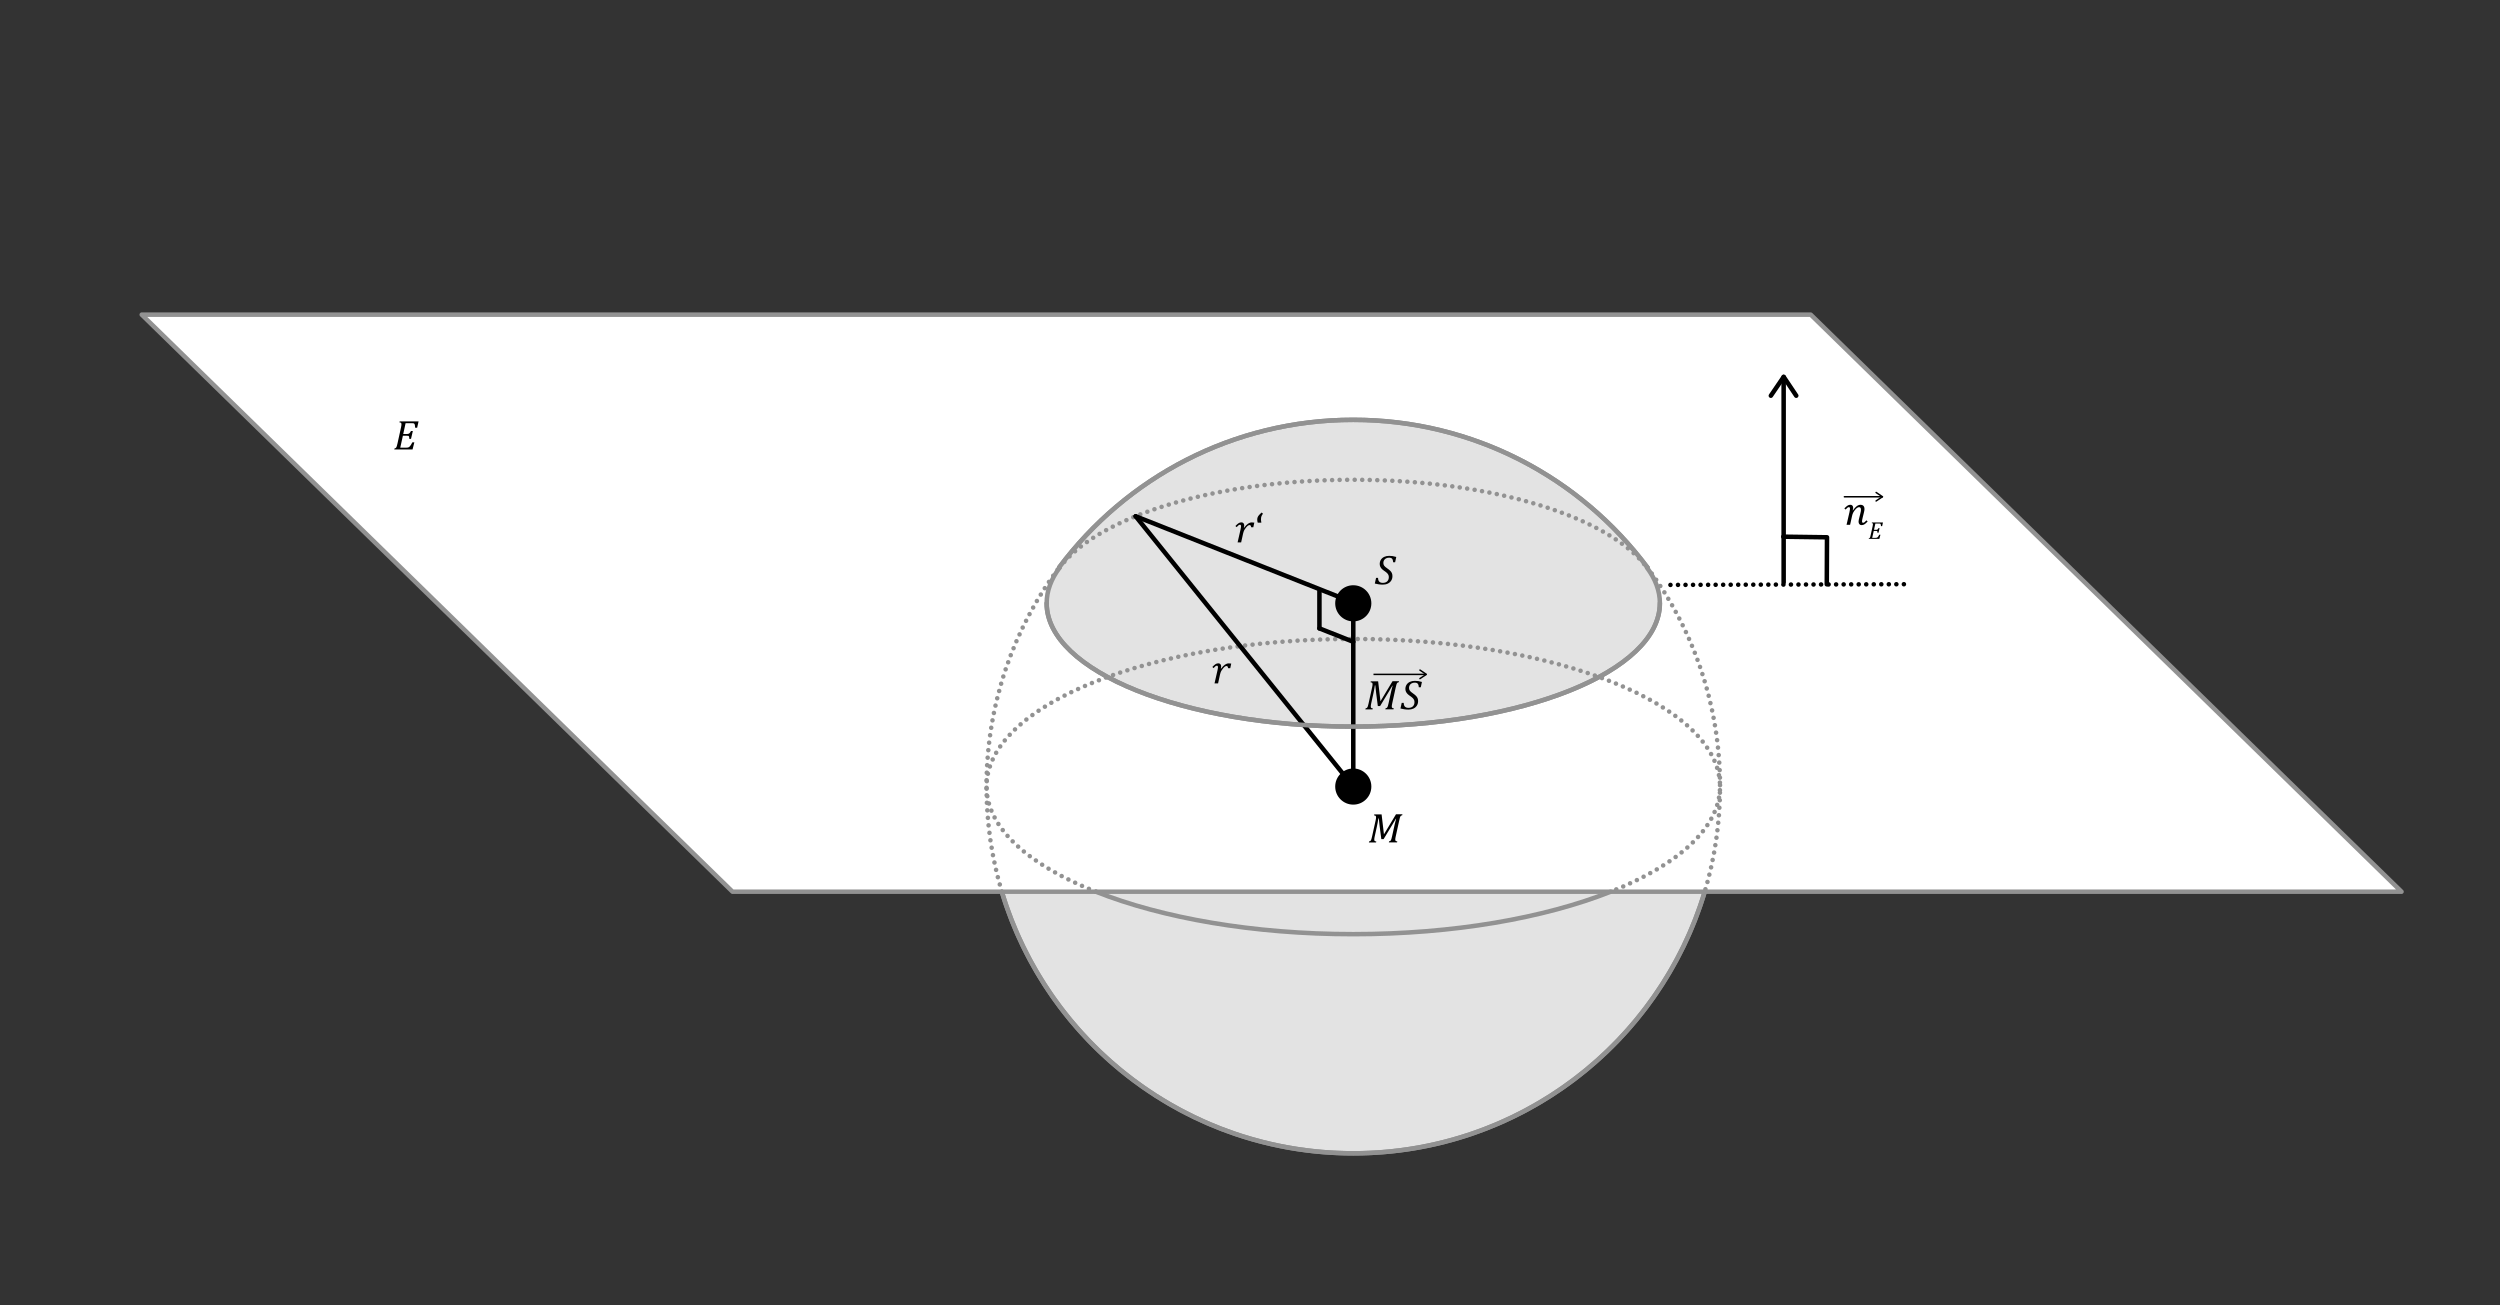 <?xml version="1.0" encoding="UTF-8"?><svg id="Ebene_1" xmlns="http://www.w3.org/2000/svg" viewBox="0 0 830.04 433.36"><rect x="0" y="0" width="830.04" height="433.36" fill="#333333" stroke="none"/><defs><style>.cls-1,.cls-2{stroke-dasharray:0 2.5;}.cls-1,.cls-2,.cls-3,.cls-4,.cls-5,.cls-6,.cls-7{stroke-linecap:round;stroke-linejoin:round;}.cls-1,.cls-2,.cls-3,.cls-6,.cls-7,.cls-8{fill:none;}.cls-1,.cls-2,.cls-4,.cls-5,.cls-6,.cls-7{stroke-width:1.5px;}.cls-1,.cls-4,.cls-5,.cls-7{stroke:#929292;}.cls-2,.cls-3,.cls-6,.cls-8{stroke:#000;}.cls-9,.cls-5{fill:#e3e3e3;}.cls-3,.cls-8{stroke-width:.5px;}.cls-4{fill:#fff;}.cls-8{stroke-miterlimit:10;}</style></defs><circle class="cls-5" cx="449.31" cy="261.15" r="121.77"/><polygon class="cls-4" points="797.34 296.06 243.21 296.06 47.06 104.47 601.19 104.47 797.34 296.06"/><path class="cls-5" d="m351.69,188.35c22.2-29.72,57.66-48.96,97.62-48.96s75.46,19.27,97.66,49.02"/><ellipse class="cls-9" cx="449.31" cy="200.27" rx="101.8" ry="40.97"/><path class="cls-7" d="m351.69,188.35c22.2-29.72,57.66-48.96,97.62-48.96s75.46,19.27,97.66,49.02"/><path class="cls-1" d="m546.97,188.41c15.14,20.3,24.11,45.47,24.11,72.74,0,12.13-1.77,23.85-5.08,34.91"/><path class="cls-1" d="m332.62,296.06c-3.3-11.06-5.08-22.78-5.08-34.91,0-27.3,8.98-52.5,24.15-72.8"/><path class="cls-1" d="m363.85,296.06c-22.42-8.89-36.31-21.25-36.31-34.91,0-27.07,54.52-49.01,121.77-49.01s121.77,21.94,121.77,49.01c0,13.66-13.89,26.02-36.31,34.91"/><path class="cls-1" d="m351.79,188.47c12.58-16.88,51.48-29.18,97.52-29.18s84.9,12.29,97.5,29.16"/><path class="cls-7" d="m546.81,188.45c2.79,3.74,4.3,7.71,4.3,11.82,0,22.63-45.58,40.97-101.8,40.97s-101.8-18.34-101.8-40.97c0-4.1,1.5-8.06,4.28-11.79"/><path class="cls-7" d="m534.77,296.06c-21.98,8.72-52.16,14.1-85.46,14.1s-63.47-5.38-85.45-14.1"/><path class="cls-7" d="m565.99,296.06c-15.01,50.24-61.57,86.86-116.69,86.86s-101.68-36.62-116.69-86.86"/><g><line class="cls-2" x1="554.62" y1="194.2" x2="632.27" y2="193.97"/><g><line class="cls-6" x1="592.2" y1="193.36" x2="592.2" y2="125.14"/><path d="m597.13,131.39c0,.24-.12.48-.33.62-.34.23-.81.14-1.04-.21l-3.56-5.33-3.63,5.34c-.23.34-.7.43-1.04.2-.34-.24-.43-.7-.2-1.04l4.26-6.26c.14-.21.37-.33.62-.33.25,0,.48.13.62.33l4.18,6.26c.09.13.13.27.13.42Z"/></g><polyline class="cls-6" points="606.52 193.99 606.59 178.39 592.09 178.19"/></g><path d="m138.97,139.91l-.47,2.1h-.66c-.02-.4-.05-.69-.1-.9-.05-.2-.11-.34-.18-.41-.07-.08-.15-.13-.25-.15s-.24-.04-.42-.04h-2.23s-.78,3.58-.78,3.58h1.31c.32,0,.57-.08.74-.23.17-.15.34-.4.52-.76h.62s-.61,2.62-.61,2.62h-.58c0-.36-.02-.61-.07-.74-.05-.13-.11-.21-.2-.25s-.25-.05-.48-.05h-1.37s-.87,3.95-.87,3.95h2.02c.27,0,.48-.03.64-.08s.31-.14.44-.27c.14-.12.28-.3.42-.52s.3-.52.5-.9h.66l-.6,2.37h-6.06s.07-.33.07-.33c.17-.03.3-.07.39-.13s.16-.15.22-.26.11-.24.16-.4.13-.46.23-.91l1.16-5.26c.1-.46.15-.82.15-1.1,0-.21-.05-.36-.16-.45s-.28-.13-.51-.15l.07-.33h6.29Z"/><circle cx="449.31" cy="261.15" r="6"/><circle cx="449.31" cy="200.31" r="6"/><line class="cls-6" x1="449.31" y1="261.15" x2="377.05" y2="171.41"/><line class="cls-6" x1="449.31" y1="200.07" x2="377.05" y2="171.41"/><line class="cls-6" x1="449.31" y1="261.15" x2="449.31" y2="200.31"/><path d="m463.48,270.35h2.15s-.07.33-.07.33c-.17.04-.3.08-.37.12s-.14.11-.21.21-.12.23-.18.43c-.06.19-.14.51-.23.95l-1.17,5.31c-.06.27-.1.48-.12.64s-.03.3-.03.43c0,.21.05.35.15.43s.27.14.52.15l-.07.33h-2.73s.07-.33.07-.33c.17-.03.3-.07.39-.13s.16-.15.22-.26.11-.24.16-.4.13-.46.23-.91l.91-4.12c.13-.57.27-1.14.44-1.7h-.1c-.14.27-.46.82-.96,1.64l-3.11,5.14h-.75s-.57-4.39-.57-4.39c-.08-.62-.17-1.45-.27-2.5h-.14c-.15,1.02-.33,1.97-.52,2.84l-.7,3.16c-.1.43-.14.79-.14,1.07,0,.21.05.35.15.43s.27.14.52.15l-.07.33h-2.39s.07-.33.07-.33c.17-.03.3-.07.39-.13.09-.06.16-.15.22-.26s.11-.24.16-.4.13-.46.23-.91l1.16-5.26c.04-.2.08-.38.11-.56s.04-.36.04-.54c0-.21-.05-.36-.16-.45-.11-.08-.28-.13-.51-.15l.07-.33h2.44s.78,6.63.78,6.63l3.98-6.63Z"/><path d="m457.54,191.87c0,.56.13.97.39,1.24.26.27.66.41,1.19.41.62,0,1.11-.17,1.46-.51.35-.34.53-.81.53-1.41,0-.28-.05-.52-.15-.73s-.25-.41-.44-.61c-.2-.19-.48-.42-.86-.67-.34-.23-.62-.45-.84-.67-.22-.22-.4-.47-.53-.74-.13-.27-.2-.58-.2-.92,0-.54.13-1.01.39-1.42.26-.41.63-.73,1.1-.95.47-.22,1.02-.34,1.64-.34.42,0,.81.03,1.17.08.36.06.75.15,1.19.29l-.38,1.76h-.66c-.02-.39-.08-.69-.18-.91-.1-.22-.24-.38-.43-.47s-.44-.14-.75-.14c-.38,0-.71.08-1,.23s-.51.37-.66.63-.23.56-.23.89.09.64.27.9c.18.26.53.56,1.04.91.45.31.79.59,1.02.83.24.24.41.5.52.78.11.27.17.59.17.95,0,.56-.13,1.05-.4,1.48-.27.43-.64.76-1.13,1-.48.24-1.04.35-1.66.35-.42,0-.87-.03-1.36-.1s-.92-.15-1.3-.26l.41-1.88h.66Z"/><path d="m405.42,222c.45-.61.88-1.05,1.29-1.33.41-.28.83-.42,1.25-.42.33,0,.61.02.83.07l-.33,1.53h-.7c-.03-.19-.07-.34-.12-.44s-.11-.18-.18-.22-.15-.06-.26-.06c-.16,0-.34.07-.54.21-.19.14-.41.36-.65.66-.24.3-.43.59-.58.87s-.26.63-.36,1.06l-.65,2.96h-1.18s.99-4.33.99-4.33c.06-.27.1-.49.12-.64s.03-.28.03-.38c0-.18-.03-.31-.09-.4-.06-.08-.15-.12-.28-.12-.14,0-.29.06-.45.17-.16.12-.37.33-.65.63l-.39-.38c.42-.44.77-.75,1.05-.93.28-.18.59-.28.94-.28.29,0,.51.09.68.28.17.19.25.44.25.74,0,.23-.04.46-.13.7l.09.03Z"/><g><path d="m413.08,175.2c.45-.61.88-1.05,1.29-1.33.41-.28.83-.42,1.25-.42.33,0,.61.02.83.07l-.33,1.53h-.7c-.03-.19-.07-.34-.12-.44s-.11-.18-.18-.22-.15-.06-.26-.06c-.16,0-.34.07-.54.21s-.41.36-.65.66c-.24.3-.43.59-.58.87-.14.28-.26.63-.36,1.06l-.65,2.96h-1.18s.99-4.33.99-4.33c.06-.27.1-.49.12-.64.02-.15.03-.28.03-.38,0-.18-.03-.31-.09-.4s-.15-.12-.28-.12c-.14,0-.29.06-.45.17s-.37.33-.65.63l-.39-.38c.42-.44.77-.75,1.05-.93s.59-.28.94-.28c.29,0,.51.09.68.28.17.19.25.44.25.74,0,.23-.04.46-.13.7l.09.03Z"/><path d="m417.59,173.53c-.05-.15-.1-.31-.13-.49s-.04-.34-.04-.49c0-.28.04-.54.12-.76.08-.23.22-.46.41-.69.19-.24.5-.55.95-.94l.42.41c-.23.29-.4.57-.5.84s-.15.6-.15.98c0,.14,0,.28.02.44s.05.39.1.7h-1.2Z"/></g><g><g><line class="cls-3" x1="612.37" y1="164.94" x2="624.98" y2="164.94"/><path d="m622.9,166.58c-.08,0-.16-.04-.21-.11-.08-.11-.05-.27.07-.35l1.78-1.19-1.78-1.21c-.11-.08-.14-.23-.07-.35.08-.11.23-.14.35-.07l2.09,1.42c.07.05.11.12.11.21,0,.08-.04.16-.11.21l-2.09,1.39s-.09.04-.14.04Z"/></g><g><path d="m614.07,169.91c.1-.44.15-.77.15-1.01,0-.18-.03-.31-.09-.4s-.15-.12-.28-.12c-.14,0-.29.06-.45.17-.16.12-.37.33-.65.63l-.39-.38c.42-.44.77-.75,1.05-.93s.59-.28.94-.28c.29,0,.51.09.68.28.17.19.25.44.25.74,0,.24-.05.51-.16.81l.08.03c.45-.63.87-1.09,1.27-1.4.4-.3.82-.45,1.25-.45s.75.12.98.37.34.58.34,1.02c0,.29-.07.69-.2,1.22l-.44,1.79c-.12.5-.18.85-.18,1.05,0,.18.03.31.09.4s.15.12.28.12c.14,0,.28-.06.44-.17.16-.11.37-.32.66-.64l.39.38c-.39.42-.73.73-1.03.92s-.62.29-1,.29c-.3,0-.53-.11-.71-.32s-.27-.48-.27-.81c0-.3.08-.73.23-1.31l.3-1.18c.11-.43.18-.75.22-.95.03-.21.05-.37.05-.5,0-.31-.05-.54-.16-.68s-.28-.21-.51-.21c-.19,0-.4.08-.62.23-.22.15-.46.38-.7.69-.25.31-.45.61-.6.9s-.27.65-.37,1.07l-.65,2.96h-1.18l1-4.33Z"/><path d="m625.17,173.47l-.27,1.22h-.38c-.01-.23-.03-.41-.06-.52-.03-.12-.06-.2-.11-.24-.04-.04-.09-.07-.15-.09-.06-.01-.14-.02-.25-.02h-1.3l-.45,2.09h.76c.19,0,.33-.04.43-.13.1-.09.2-.24.3-.44h.36l-.36,1.53h-.34c0-.21-.01-.36-.04-.43s-.07-.12-.12-.14c-.05-.02-.15-.03-.28-.03h-.8l-.51,2.3h1.18c.16,0,.28-.02.37-.05s.18-.08.26-.16c.08-.07.16-.17.24-.3s.18-.3.29-.52h.39l-.35,1.38h-3.53l.04-.2c.1-.02.18-.04.23-.08.05-.04.09-.09.13-.15.03-.06.07-.14.1-.23.03-.09.07-.27.13-.53l.68-3.07c.06-.27.09-.48.09-.64,0-.12-.03-.21-.09-.26-.06-.05-.16-.08-.3-.09l.04-.2h3.67Z"/></g></g><g><g><line class="cls-8" x1="456.02" y1="223.91" x2="473.54" y2="223.91"/><path d="m471.45,225.55c-.08,0-.16-.04-.21-.11-.08-.11-.05-.27.07-.35l1.78-1.19-1.78-1.21c-.11-.08-.14-.23-.07-.35.08-.11.23-.14.35-.07l2.09,1.42c.07.05.11.12.11.21,0,.08-.04.16-.11.21l-2.09,1.39s-.09.04-.14.04Z"/></g><g><path d="m462.34,226.17h2.15s-.08.33-.08.33c-.17.04-.3.08-.37.12s-.14.11-.21.21c-.06.09-.12.23-.18.43s-.14.51-.24.95l-1.17,5.31c-.06.27-.1.48-.12.64-.02.16-.03.3-.03.43,0,.21.05.35.15.43.1.08.27.14.52.15l-.08.33h-2.73s.08-.33.08-.33c.17-.03.3-.07.39-.13.09-.06.16-.15.22-.26.06-.11.11-.24.16-.4s.12-.46.23-.91l.91-4.12c.13-.57.27-1.14.44-1.7h-.1c-.14.27-.46.82-.96,1.64l-3.11,5.14h-.75s-.57-4.39-.57-4.39c-.08-.62-.17-1.45-.27-2.5h-.14c-.15,1.02-.33,1.97-.52,2.84l-.7,3.16c-.1.43-.14.79-.14,1.07,0,.21.05.35.15.43.1.08.27.14.52.15l-.08.33h-2.39s.08-.33.08-.33c.17-.03.3-.07.39-.13.09-.06.16-.15.22-.26s.11-.24.16-.4.12-.46.23-.91l1.16-5.26c.05-.2.08-.38.11-.56.03-.18.04-.36.04-.54,0-.21-.05-.36-.16-.45s-.28-.13-.51-.15l.08-.33h2.44s.78,6.63.78,6.63l3.98-6.63Z"/><path d="m466.06,233.37c0,.56.13.97.39,1.24.26.27.66.41,1.19.41.62,0,1.11-.17,1.46-.51.35-.34.53-.81.53-1.41,0-.28-.05-.52-.15-.73-.1-.21-.25-.41-.44-.61-.2-.19-.48-.42-.86-.67-.34-.23-.62-.45-.84-.67-.22-.22-.4-.47-.53-.74s-.2-.58-.2-.92c0-.54.13-1.01.39-1.42.26-.41.63-.73,1.1-.95.47-.22,1.02-.34,1.64-.34.42,0,.81.03,1.17.08.36.06.75.15,1.19.29l-.38,1.76h-.66c-.02-.39-.08-.69-.18-.91s-.24-.38-.43-.48c-.19-.1-.44-.14-.75-.14-.38,0-.71.08-1,.23-.29.15-.51.37-.66.63-.15.27-.23.56-.23.89,0,.34.09.64.27.9.18.26.53.56,1.04.91.45.31.79.59,1.02.83.23.24.41.5.52.78.11.27.17.59.17.95,0,.56-.13,1.05-.4,1.48-.27.43-.64.76-1.13,1-.49.23-1.04.35-1.66.35-.42,0-.87-.03-1.36-.1-.49-.07-.92-.15-1.3-.26l.41-1.88h.66Z"/></g></g><path class="cls-7" d="m551.1,200.27c0,22.63-45.58,40.97-101.8,40.97s-101.8-18.34-101.8-40.97"/><line class="cls-6" x1="449.31" y1="213.09" x2="438.07" y2="208.63"/><line class="cls-6" x1="438.07" y1="196.29" x2="438.07" y2="208.63"/></svg>